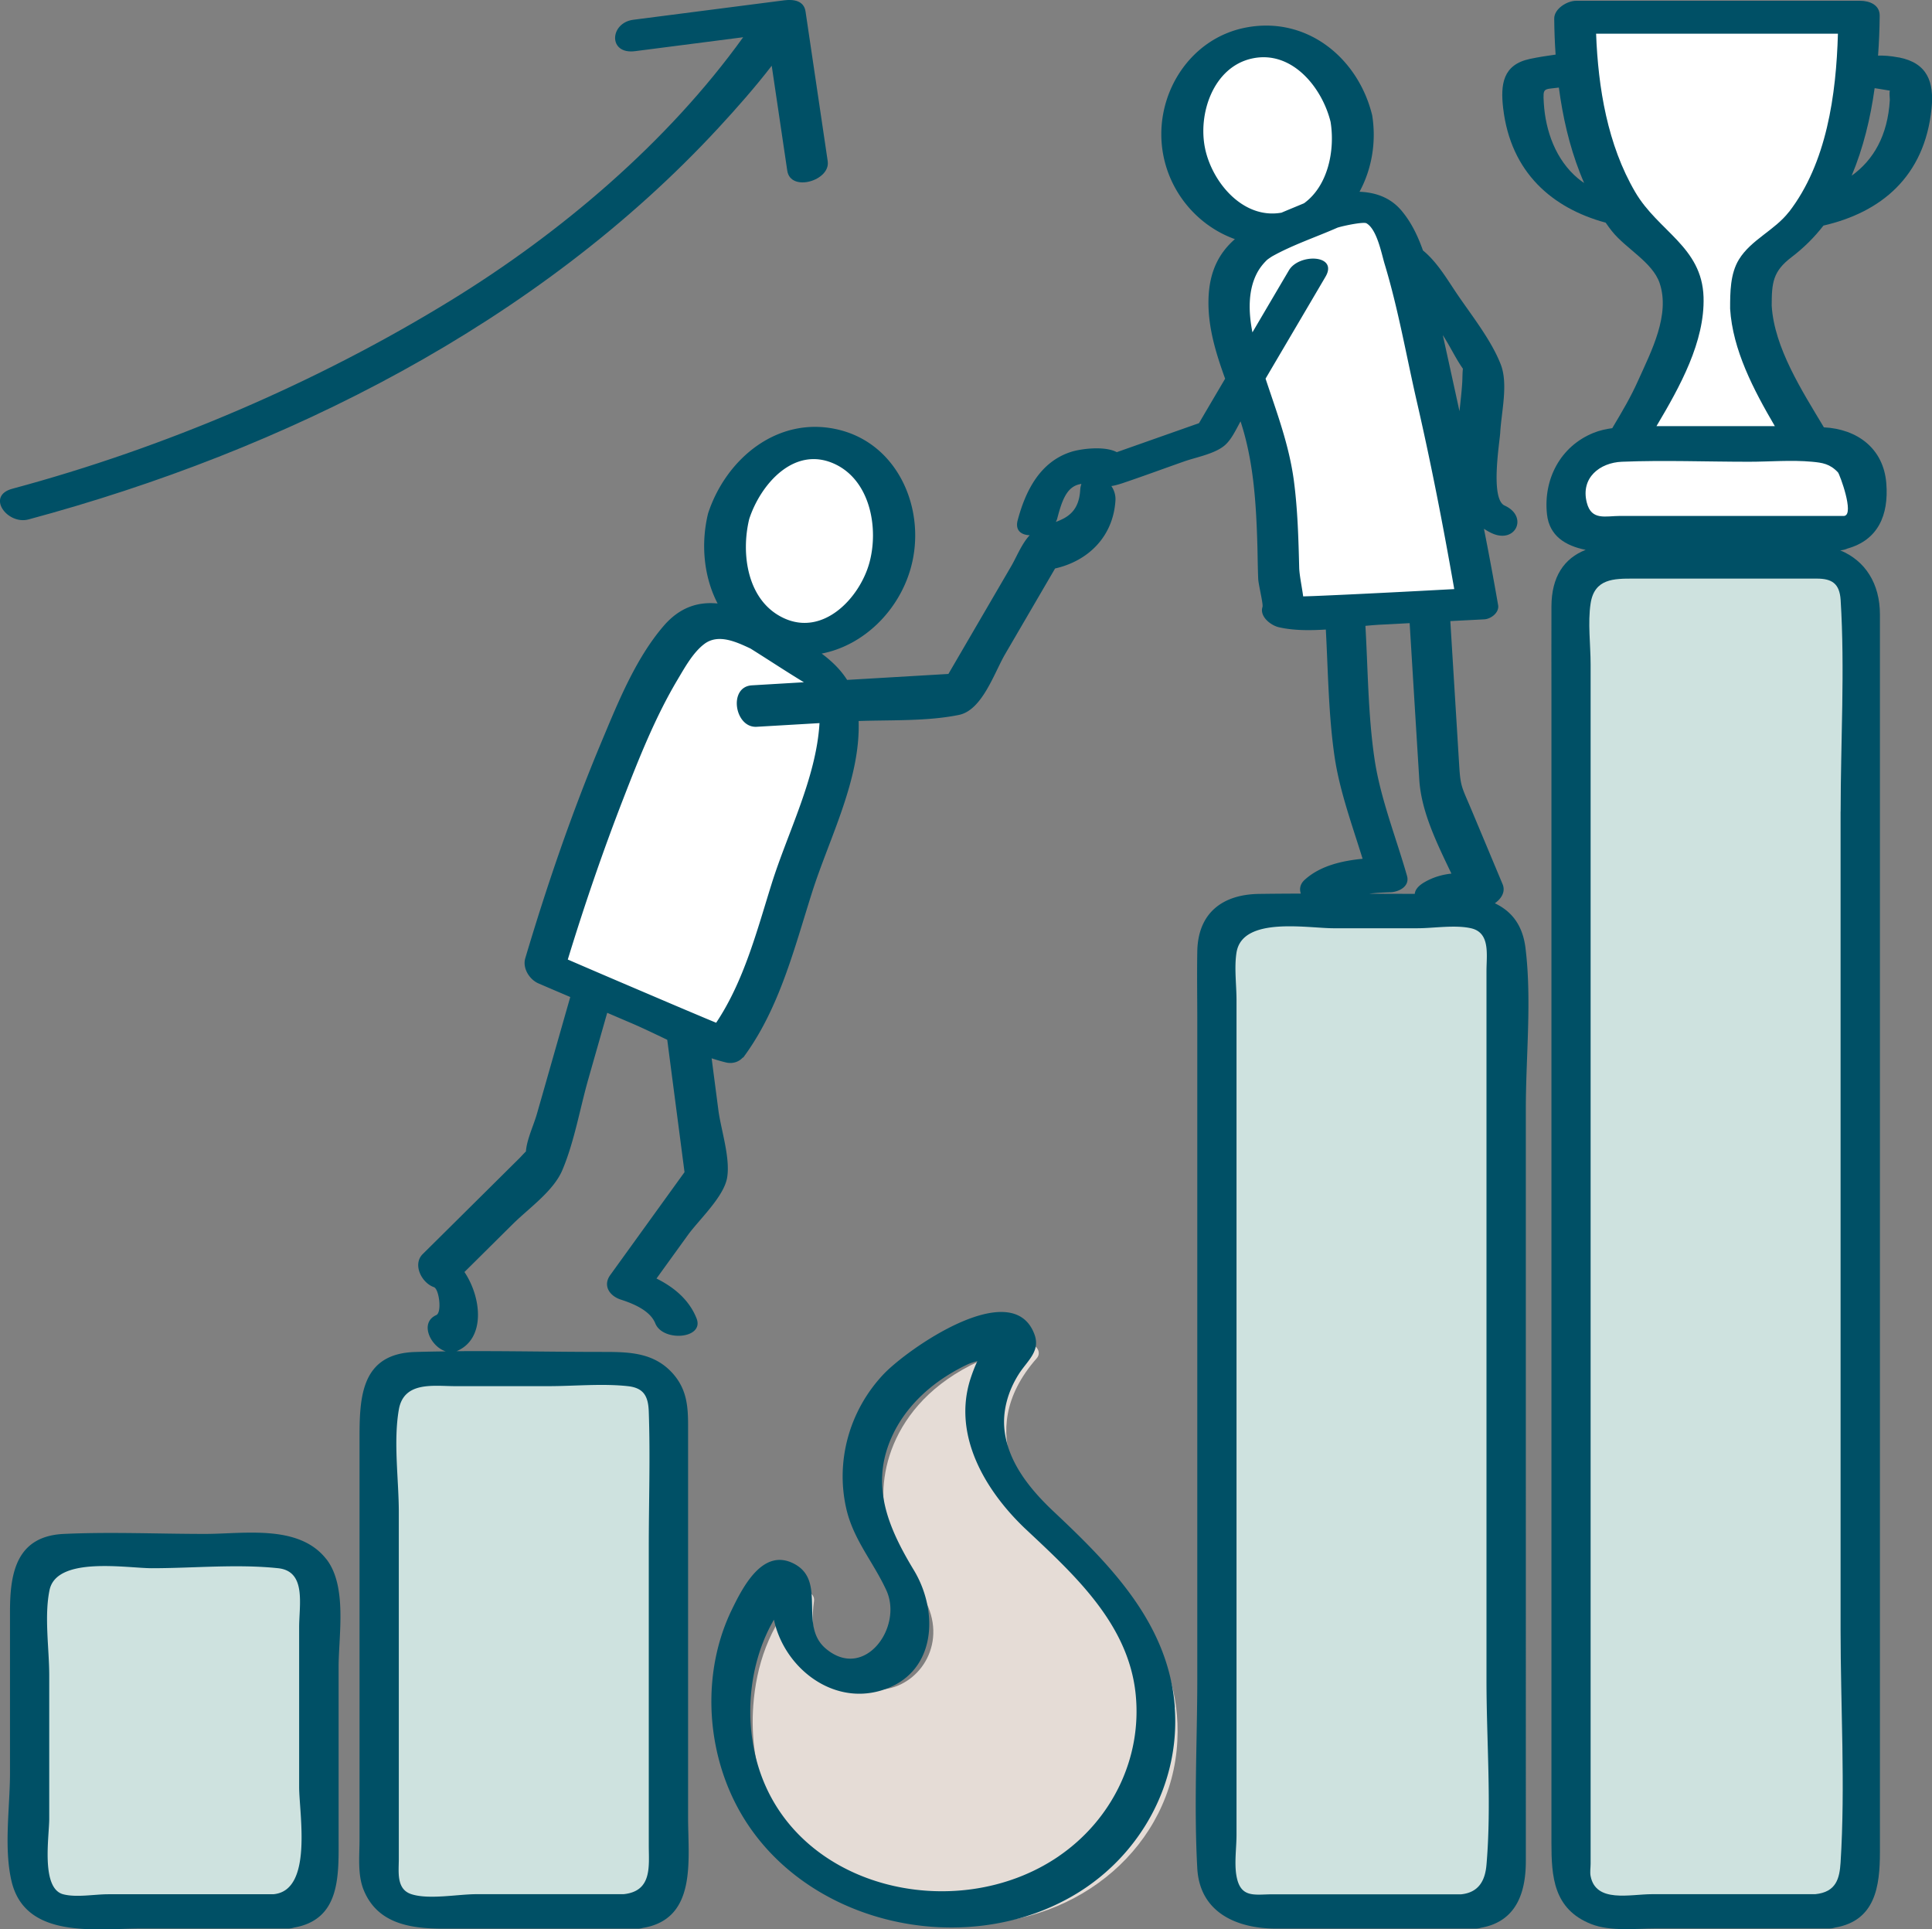<svg id="Ebene_2" xmlns="http://www.w3.org/2000/svg" viewBox="0 0 320.6 320.15"><rect x="0" y="0" width="320.6" height="320.15" fill="#808080" stroke="none"/><defs><style>.cls-1{fill:#005066}.cls-2{fill:#fff}.cls-4{fill:#cee2df}</style></defs><g id="Ebene_10"><path class="cls-2" d="M290.55 50.99v-.87c.4-4.86-.28-6.04 4.39-9.16 9.1-6.07 13.54-22 13.54-38.11h-47.13c-.01 16.13 4.61 31.79 13.54 38.11 4.04 2.86 4.33 5.99 4.39 9.16v.84c0 3.89-5.09 14.84-5.79 16.02l-3.8 6.46h30.46l-3.78-6.42c-.7-1.18-5.81-12.13-5.81-16.03zM268.31 73.76h33.97c4.09 0 7.41 3.32 7.41 7.41v3.2a4.11 4.11 0 0 1-4.11 4.11H264.1a4.11 4.11 0 0 1-4.11-4.11v-2.31a8.31 8.31 0 0 1 8.31-8.31z"/><rect class="cls-4" x="260.69" y="93.16" width="48" height="224" rx="6.29" ry="6.29"/><path d="M175.85 254.37c9.7 9.12 20.33 18.62 19.52 34.54-.88 17.29-16.16 30.28-34.41 30.29-22.08.01-37.44-15.91-35.96-36.18.48-6.57 2.58-13.07 7.52-18.48.94-1.03 2.74-.24 2.56 1.12-.17 1.24-.27 2.55-.2 3.61.42 6.14 4.06 10.62 10.23 11.07 6.17.45 11.65-5.98 9.15-13.09-1.73-4.94-6.92-8.74-7.62-17.97-.61-8.1 4.16-21.42 23.88-26.13 1.36-.32 2.42 1.21 1.52 2.23-11.1 12.59-1.2 24.29 3.81 28.99z" style="fill:#e5dcd6"/><path class="cls-1" d="M194.96 283.33c-1.01-13.97-10.76-23.73-20.42-32.8-3.65-3.5-7.14-7.79-7.82-12.98-.44-3.35.55-6.72 2.34-9.54 1.42-2.24 3.65-3.8 2.59-6.62-3.65-9.77-21.13 2.48-25.08 6.69-5.55 5.91-7.92 14.18-6.17 22.1 1.16 5.27 4.5 8.95 6.68 13.7 2.83 6.15-3.68 15.12-10.08 9.65-4.51-3.86.24-11.14-5.19-14.03-5.17-2.75-8.5 3.75-10.37 7.6-4.85 9.98-4.38 22.4.65 32.22 10.19 19.9 37.76 26.26 56.5 14.93 10.7-6.47 17.26-18.36 16.35-30.91zM175.71 308c-17.08 11.71-44.43 5.42-50.14-15.8-1.4-5.19-1.41-10.88-.1-16.08.65-2.58 1.62-5.06 2.96-7.36 1.65 7.81 9.49 14.16 17.69 11.78 9.24-2.68 9.78-12.96 5.52-20.01-4.33-7.16-7.31-14.22-3.56-22.31 1.91-4.13 5.19-7.48 9-9.9a31.01 31.01 0 0 1 3.48-1.92c.42-.2 1.01-.38 1.64-.56-.47.97-.85 2.02-1.13 2.86-3.06 9.35 2.34 18.51 8.91 24.82 8.11 7.62 17.26 15.8 18.47 27.57 1.1 10.67-3.96 20.89-12.75 26.91z"/><path class="cls-2" d="M220.04 35.36s7.97-2.5 9.57.56c3.47 3.46 5.8 17.66 8.43 28.74 3.68 15.53 7.11 35.5 7.11 35.5s-33.07 1.82-32.29 1.42c-1.45-4.67.23-14.93-2.71-28.42-.7-3.2-4.49-12.97-5.26-16.05-3.46-13.71 4.02-16.83 4.02-16.83l11.13-4.92z"/><ellipse class="cls-2" cx="210.39" cy="22.46" rx="14.14" ry="15.65" transform="rotate(-11.43 210.346 22.464)"/><path class="cls-2" d="M125.42 105s-8.21-3.97-10.36-1.08c-10.15 7.17-24.81 56.62-24.81 56.62s31.08 13.37 30.29 12.82c6.93-8.88 9.09-22.69 15.23-38.87 7.3-19.25.91-22.45.91-22.45l-11.26-7.03z"/><ellipse class="cls-2" cx="134.29" cy="89.78" rx="16.38" ry="13.99" transform="rotate(-77.6 134.292 89.78)"/><rect class="cls-4" x="4.92" y="257.37" width="48" height="59.79" rx="6.29" ry="6.29"/><rect class="cls-4" x="62.92" y="227.16" width="48" height="90" rx="6.29" ry="6.29"/><rect class="cls-4" x="201.92" y="151.16" width="48" height="166" rx="6.29" ry="6.29"/><g><path class="cls-1" d="M54.13 258.69c-4.55-5.8-13.62-4.16-20.11-4.16-7.78 0-15.65-.36-23.42 0-7.89.36-8.94 6.5-8.94 12.85v26.8c0 5.62-1.04 12.33.23 17.87 2.23 9.8 13.99 7.96 21.47 7.96H47.8c.41 0 .73-.07 1.01-.16 7.85-1.39 7.38-8.87 7.38-15.35v-27.85c0-5.29 1.47-13.47-2.05-17.96zm-8.67 55.63H17.94c-2.23 0-5.31.58-7.47 0-3.72-1.01-2.3-9.6-2.3-12.53v-23.78c0-4.42-.85-9.8.05-14.16 1.18-5.68 12.86-3.63 16.99-3.63 6.85 0 14.13-.72 20.94 0 4.72.5 3.49 6.03 3.49 9.81v26.49c0 4.36 2.33 17.13-4.2 17.79zM248.05 149.89c1.1-.77 1.82-1.93 1.29-3.18-1.69-4.04-3.38-8.08-5.07-12.11-1.65-3.95-1.9-3.93-2.12-7.45-.49-8.03-.99-16.06-1.48-24.09 1.88-.1 3.75-.19 5.63-.29 1.11-.06 2.52-1.12 2.3-2.37a542 542 0 0 0-2.35-12.66c.41.27.85.53 1.33.75 3.95 1.79 6.07-2.8 2.1-4.6-2.42-1.1-.82-10.5-.73-12.11.19-3.4 1.35-8.06.09-11.3-1.59-4.09-4.88-8.19-7.32-11.8-1.56-2.31-3.27-5.24-5.59-7.12-.89-2.52-2.04-4.85-3.66-6.72-1.83-2.11-4.28-2.92-6.87-3.02 2.03-3.74 2.82-8.25 2.1-12.7-2.32-9.49-10.79-16.43-20.84-14.57-9.76 1.8-15.69 11.78-13.8 21.29 1.29 6.51 5.95 11.72 11.86 13.84-2.56 2.24-4.26 5.28-4.38 9.98-.12 4.59 1.22 8.91 2.76 13.18-1.45 2.46-2.9 4.92-4.34 7.38-2.5.88-4.99 1.76-7.49 2.64-1.86.66-3.72 1.31-5.58 1.97-.22.08-.41.14-.57.2-2.01-1.08-6-.57-7.64-.03-5.12 1.67-7.51 6.46-8.81 11.35-.44 1.68.61 2.42 2 2.46-1.32 1.41-2.16 3.57-3.05 5.11l-10.44 17.91-16.81.99c-1.08-1.71-2.55-3.12-4.22-4.37 6.94-1.34 12.73-7.05 14.74-14.04 2.74-9.5-1.85-20.69-11.95-23.11-10-2.4-18.65 4.76-21.64 13.89-1.24 5.08-.71 10.54 1.58 14.95-3.25-.32-6.29.62-8.97 3.74-4.68 5.45-7.6 12.78-10.35 19.34-4.88 11.66-9 23.69-12.6 35.8-.48 1.63.69 3.51 2.19 4.16 1.76.76 3.52 1.51 5.28 2.26-.97 3.39-1.93 6.77-2.9 10.16-.88 3.09-1.76 6.19-2.65 9.28-.53 1.85-1.67 4.22-1.81 6.19-.38.35-.73.77-1.08 1.12-1.95 1.93-3.9 3.87-5.85 5.8-3.4 3.37-6.79 6.74-10.19 10.1-1.74 1.72-.18 4.79 1.85 5.49.86.29 1.37 4.2.39 4.64-2.84 1.27-.95 5.23 1.58 6.02-1.69.02-3.38.05-5.07.1-9.45.28-9.24 8.26-9.24 15.27v65.63c0 2.72-.36 5.8.69 8.38 2.31 5.67 7.92 6.41 13.22 6.41h32.23c.35 0 .63-.05.88-.12 9.03-1.51 7.5-11.27 7.5-18.34v-64.99c0-3.17-.2-5.96-2.43-8.55-3.17-3.66-7.4-3.7-11.79-3.7-8.07 0-16.17-.18-24.25-.12.07-.02.14-.03.21-.07 4.66-2.09 4-8.81 1.15-13.07 2.69-2.66 5.37-5.33 8.06-7.99 2.66-2.63 6.72-5.44 8.19-8.93 1.99-4.71 2.91-10.2 4.31-15.11 1.04-3.66 2.09-7.32 3.13-10.98 1.34.57 2.68 1.15 4.02 1.72 1.94.83 3.93 1.8 5.95 2.76v.05c.95 7.3 1.91 14.61 2.86 21.91-4.11 5.69-8.22 11.39-12.33 17.08-1.26 1.75-.12 3.46 1.76 4.07 2.05.66 4.86 1.8 5.72 3.94 1.25 3.13 8.21 2.58 6.84-.84-1.23-3.09-3.75-5.16-6.64-6.6 1.73-2.4 3.46-4.79 5.19-7.19 1.81-2.51 5.95-6.32 6.52-9.5.58-3.27-1.01-7.99-1.44-11.23-.37-2.87-.75-5.74-1.12-8.62.8.26 1.59.5 2.39.69 1.13.27 2.2-.13 2.81-.86v.1c6-8.05 8.47-18.03 11.46-27.45 2.85-8.99 8.06-18.73 7.73-28.45 5.46-.19 11.39.06 16.64-1.01 3.88-.79 5.85-6.97 7.69-10.12 2.76-4.73 5.52-9.46 8.27-14.18 5.54-1.25 9.66-5.33 10.02-11.31.05-.89-.23-1.7-.68-2.37.52-.07 1.07-.22 1.75-.44 3.46-1.16 6.88-2.43 10.32-3.64 1.96-.69 4.95-1.23 6.62-2.57 1.21-.96 1.98-2.71 2.75-4.08.28.88.55 1.76.77 2.64 1.45 5.57 1.82 11.48 2 17.22.07 2.09.07 4.19.16 6.28.04.95.86 4.18.71 4.65-.52 1.6 1.39 3.07 2.72 3.37 2.4.55 5.08.55 7.79.38.38 7.01.44 14.19 1.45 21.09.83 5.67 2.93 11.38 4.65 16.95-3.49.34-7.08 1.18-9.62 3.5-.76.7-.89 1.51-.63 2.28-2.31 0-4.62.02-6.93.05-6.06.08-10.13 3.15-10.25 9.52-.07 3.88 0 7.77 0 11.66v108.87c0 10.49-.58 21.16 0 31.64.41 7.38 6.61 10 13.08 10h33.06c.38 0 .68-.06.94-.14 5.77-1.02 7.44-5.68 7.44-11.06V183.97c0-8.69 1.01-18.05-.06-26.69-.49-3.93-2.44-6.14-5.07-7.39zM91.03 230.01c4.29 0 8.87-.46 13.14 0 2.7.29 3.41 1.72 3.49 4.29.26 7.44 0 14.94 0 22.38v49.55c0 3.39.62 7.6-4.2 8.08H79.02c-3.02 0-7.84.94-10.75 0-2.54-.82-2.09-3.7-2.09-5.85v-57.5c0-5.4-.92-11.7 0-17.04.82-4.78 5.8-3.91 9.37-3.91h15.48zm47.35-153.08c6.06 2.7 7.48 10.76 5.87 16.52-1.62 5.78-7.56 12.08-14.05 9.18-6.2-2.77-7.29-10.7-5.87-16.52 1.86-5.69 7.38-12.15 14.05-9.18zm-10.33 69.71c-2.46 7.85-4.6 16.17-9.21 23.07-.88-.37-1.77-.73-2.65-1.11-3.51-1.47-7-2.97-10.5-4.46-3.83-1.63-7.65-3.27-11.47-4.92 2.77-9.06 5.85-18.04 9.28-26.87 2.58-6.65 5.28-13.43 8.94-19.58 1.18-1.98 2.55-4.48 4.42-5.9 2.3-1.75 5.24-.4 7.67.74 2.96 1.85 5.88 3.79 8.87 5.6l-8.62.51c-3.97.23-2.88 7.09.78 6.88l10.43-.61c-.54 9.09-5.25 18.08-7.94 26.65zm47.15-60.03c.11-.19.2-.4.25-.61.82-3.11 1.63-5.38 4-5.7-.1.3-.18.62-.2 1.02-.21 3.46-2.04 4.54-4.05 5.29zm67.56-25.43c-.09.72-.07 1.49-.11 2.2-.08 1.42-.27 3.08-.46 4.85-.92-4.21-1.84-8.42-2.77-12.63.17.27.34.54.5.81.95 1.55 1.78 3.28 2.84 4.77zm-42.77-36.47c-1.25-5.78 1.32-13.55 7.72-14.99 6.64-1.49 11.69 4.79 13.09 10.51.76 4.72-.43 10.62-4.41 13.5-1.26.53-2.52 1.04-3.74 1.56-6.32 1.12-11.44-4.94-12.66-10.57zm16.26 74.23c-.24-1.73-.63-3.56-.66-4.77-.12-4.79-.25-9.56-.87-14.32-.79-6.01-2.86-11.42-4.71-17.02l1.31-2.23c2.88-4.89 5.76-9.78 8.63-14.67 2.19-3.72-4.39-3.91-6.06-1.08-2.02 3.43-4.04 6.86-6.06 10.3-.63-3.21-.77-6.76.67-9.66.44-.89 1.01-1.63 1.71-2.32.17-.17.81-.58.87-.62 3.4-1.91 7.32-3.21 10.88-4.78 1.29-.39 4.34-.98 4.79-.72 1.75 1 2.5 5.04 3.01 6.73 2.28 7.51 3.62 15.34 5.38 22.98 2.36 10.26 4.37 20.62 6.18 30.99-4.09.22-8.18.44-12.27.64-3.56.18-7.13.35-10.69.5-.71.03-1.41.05-2.12.07zm14.43 49.12c1.4-.04 3.31-.94 2.8-2.73-1.81-6.36-4.45-12.94-5.4-19.47-1.06-7.2-1.08-14.71-1.5-22.01.96-.09 1.9-.17 2.8-.21 1.51-.07 3.03-.16 4.54-.24.53 8.66 1.06 17.32 1.6 25.99.33 5.3 2.93 10.55 5.33 15.57-1.55.17-3.06.6-4.51 1.45-1.06.62-1.52 1.29-1.57 1.91-2.52 0-5.04-.01-7.56-.02 1.21-.16 2.42-.21 3.47-.25zm15.99 161.36c-.21 2.51-1.2 4.6-4.2 4.91h-31.28c-2.96 0-5.32.71-6-3.01-.39-2.12 0-4.7 0-6.85V165.94c0-2.51-.4-5.39 0-7.88.96-6.05 11.76-4.03 16.1-4.03h13.89c2.74 0 6.24-.6 8.92 0 3.24.73 2.57 4.4 2.57 7.08V278.8c0 10.08.86 20.58 0 30.63z"/></g><path class="cls-1" d="m137.36 26.8-3.69-24.91C133.4.1 131.68-.14 130.16.05c-8.36 1.08-16.72 2.15-25.07 3.23-3.93.51-4.22 5.8.3 5.21l17.93-2.31c-12.56 17.47-30.31 32.5-48.51 43.67C52.54 63.53 27.32 74.31 2.04 81.1c-4.42 1.19-.82 6.04 2.7 5.09C47.2 74.77 89.21 53.71 119.27 21.17c3.04-3.29 6.04-6.7 8.79-10.26l2.58 17.41c.54 3.62 7.18 1.65 6.71-1.54zM315.11 9.54c-1.43-.28-2.58-.34-3.46-.31.16-2.22.25-4.43.27-6.61.02-1.82-1.68-2.49-3.25-2.49h-47.13c-1.47 0-3.65 1.31-3.63 2.97.02 1.98.09 3.97.23 5.96-1.44.2-2.88.42-4.29.72-4.5.97-4.87 4.26-4.41 8.2 1.26 10.67 8.17 16.57 17.01 18.97.33.48.67.95 1.03 1.4 2.3 2.9 6.74 5.15 7.92 8.62 1.79 5.28-1.4 11.35-3.5 16.03-1.31 2.94-2.62 5.12-4.36 8.05-1.05.14-2.09.37-3.09.77-5.51 2.22-8.37 7.7-7.74 13.51.39 3.6 3.05 5.23 6.42 5.91-3.57 1.4-5.67 4.44-5.68 9.4-.02 5.14 0 10.28 0 15.42v189.72c0 5.56.31 11.01 6.6 13.49 3.2 1.26 7.42.73 10.79.73h28.74c.39 0 .69-.06.96-.15 6.65-1.16 7.42-6.81 7.42-12.55V101.97c0-5.15-2.45-8.94-6.59-10.65.43-.03.84-.13 1.21-.3 5.02-1.41 6.86-5.47 6.44-10.81-.46-5.84-4.86-9.02-10.36-9.3-3.6-6.02-8.23-13.18-8.66-20.17 0-3.82.19-5.7 3.27-8.05 2.05-1.56 3.8-3.3 5.32-5.26 9.45-2.17 16.8-8.04 17.94-19.47.43-4.34-.68-7.5-5.41-8.43zm-53.24 20.08c-3.69-3.07-5.41-7.87-5.69-12.55-.15-2.57-.06-2.21 2.5-2.54.64 4.83 1.72 9.59 3.49 14.13.22.57.46 1.13.7 1.7-.34-.23-.68-.47-1-.74zm43.56 105.07v135.72c0 12.79.8 25.87 0 38.64-.17 2.62-.7 4.91-4.2 5.26h-27.1c-3.63 0-9.3 1.5-10.18-2.99-.13-.64 0-1.42 0-2.06V110.23c0-3.23-.49-6.9 0-10.1.63-4.14 3.89-4.12 7.11-4.12h30.41c2.5 0 3.79.79 3.97 3.55.72 11.62 0 23.5 0 35.13zm.63-49.08h-37.22c-2.41 0-4.75.82-5.52-2.2-1.07-4.15 2.18-6.64 5.82-6.79 7.01-.28 14.08 0 21.09 0 3.44 0 7.04-.32 10.47 0 1.71.16 2.97.34 4.3 1.77.27.29 2.75 6.94 1.06 7.21zm-9.21-50.44c-2.36 3.05-6.28 4.61-8.29 7.89-1.45 2.37-1.46 5.46-1.46 8.17.42 6.82 3.88 13.43 7.42 19.48h-19.64c3.91-6.57 8.04-14.03 7.81-21.42-.27-8.34-7.51-10.88-11.34-17.42-4.58-7.82-6.15-17.26-6.49-26.28h40.13c-.29 10.13-1.86 21.47-8.13 29.59zm16.75-18.56c-.35 5.88-2.71 9.94-6.33 12.54 1.93-4.6 3.12-9.53 3.81-14.52.22.03.43.06.65.1.62.09 1.25.21 1.88.31-.13.4 0 1.21-.01 1.58z"/></g></svg>